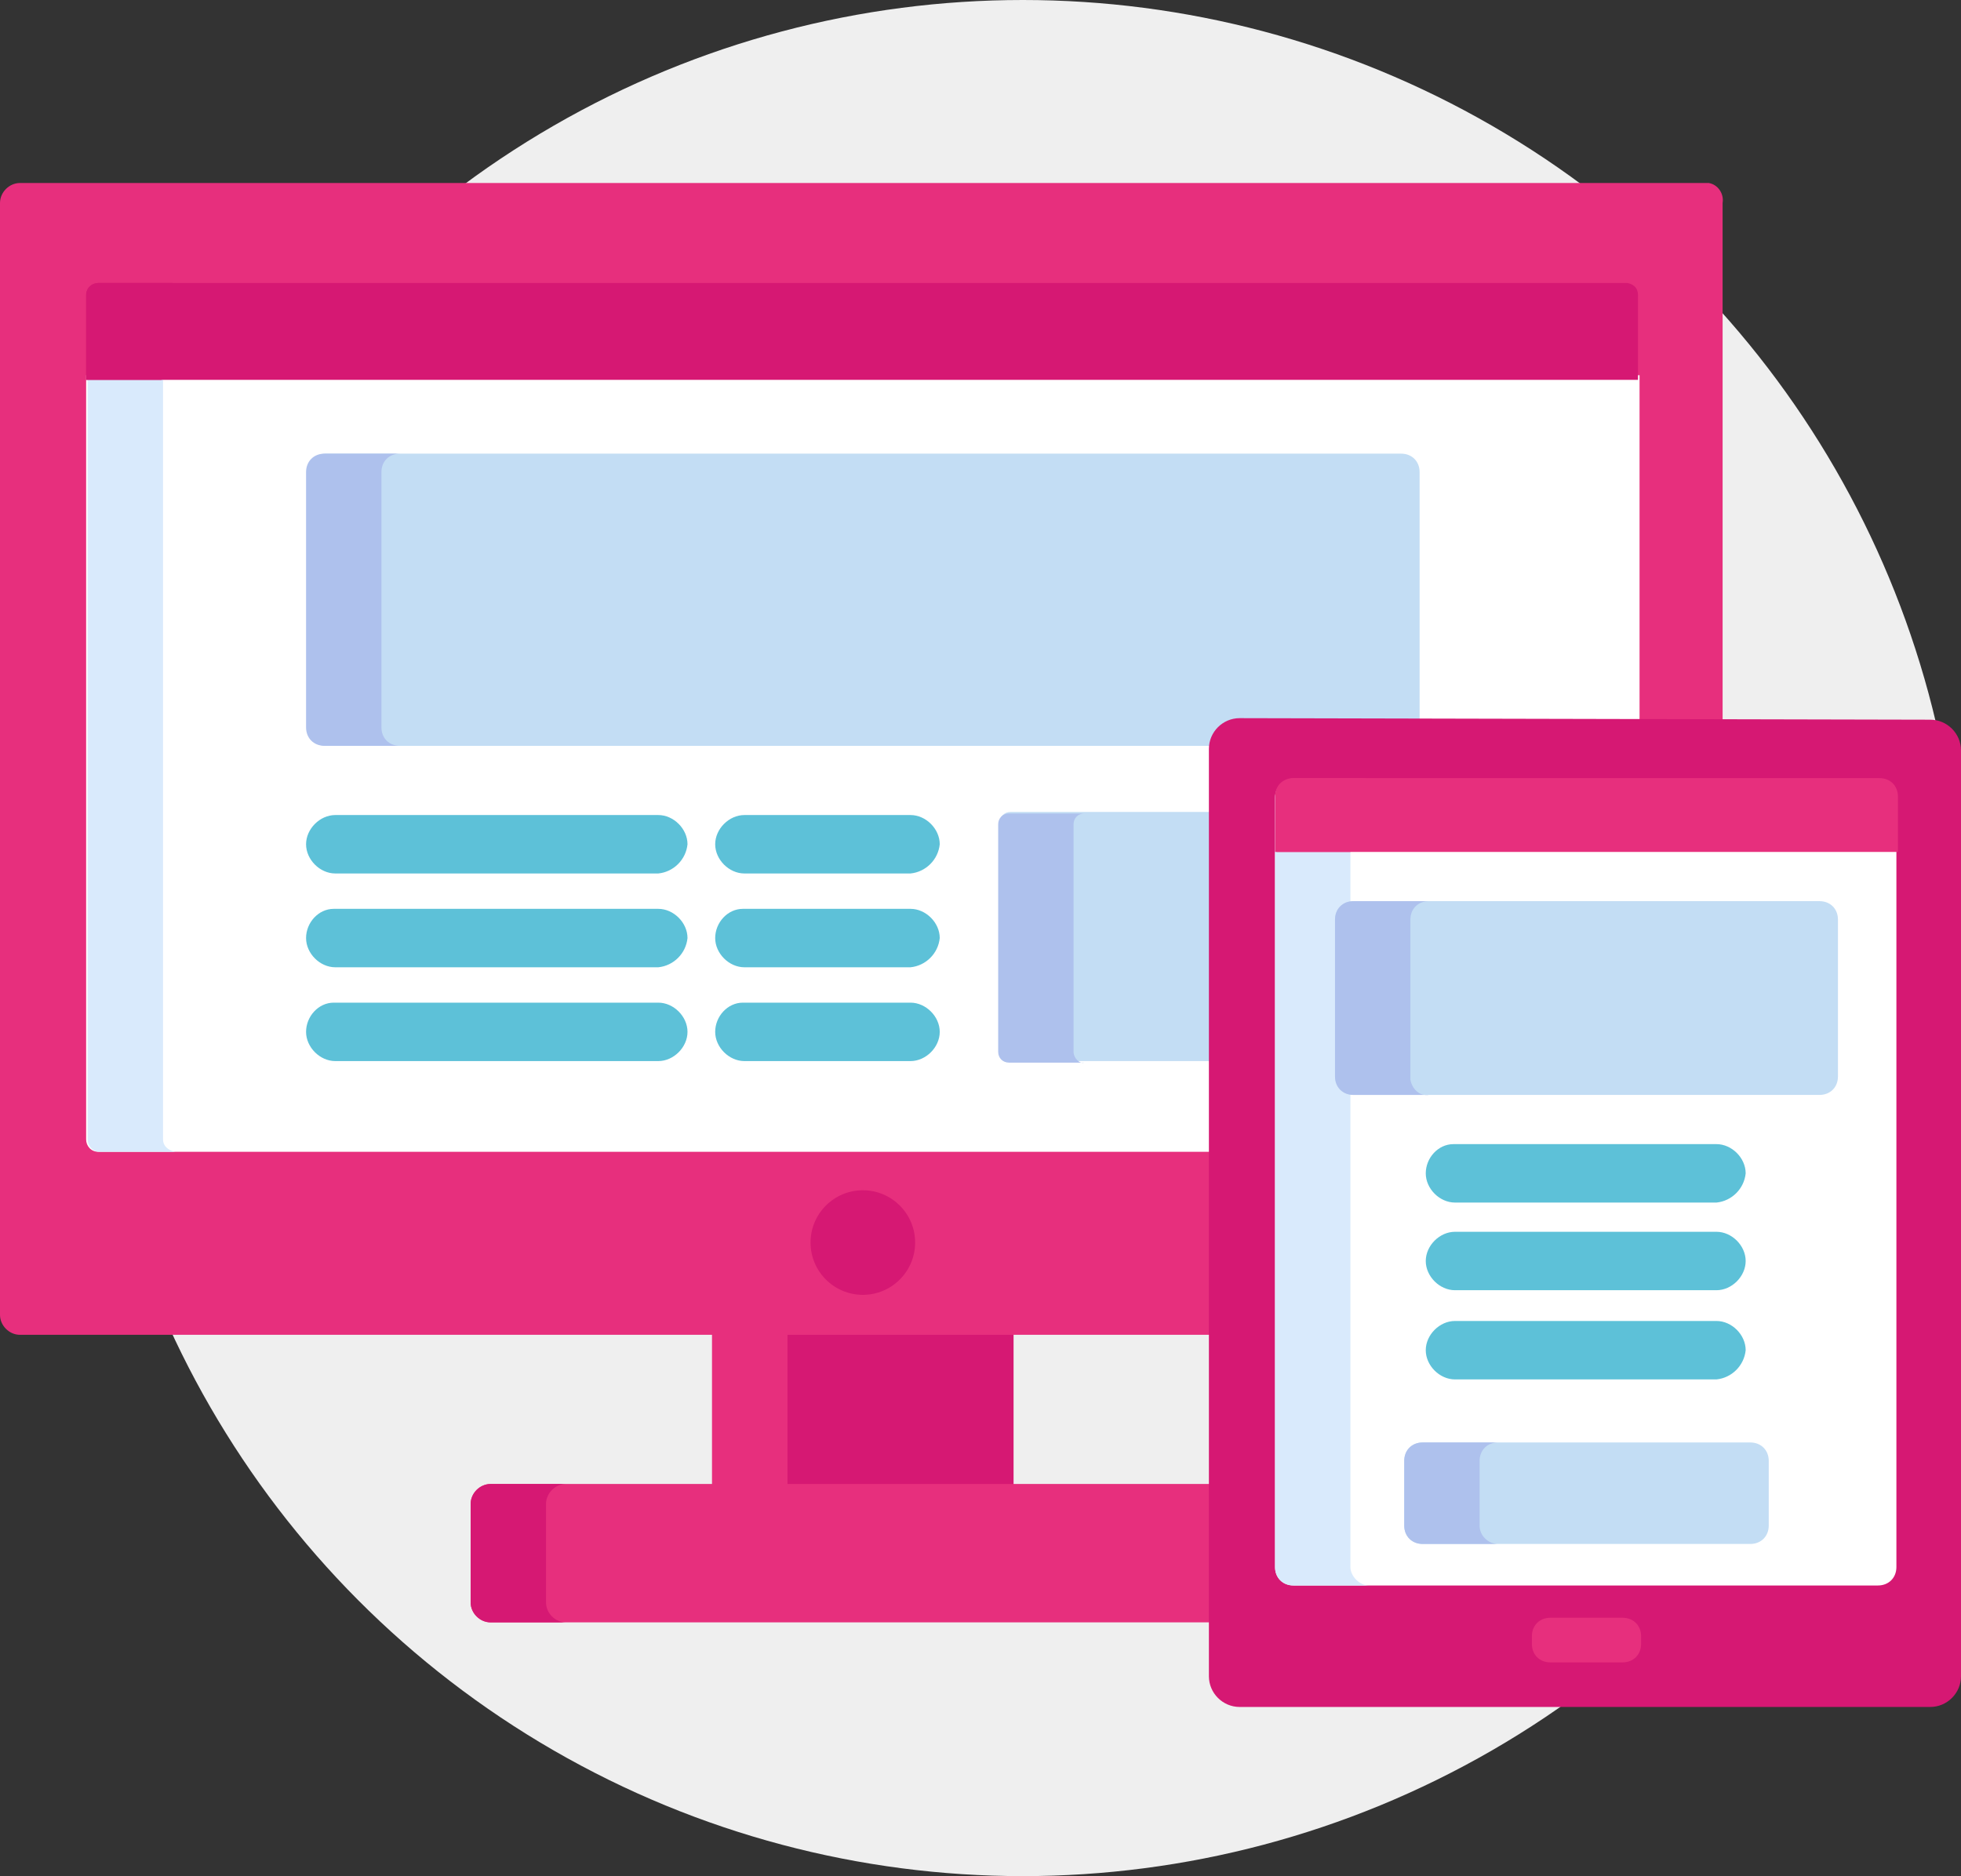 <?xml version="1.0" encoding="utf-8"?>
<!-- Generator: Adobe Illustrator 22.1.0, SVG Export Plug-In . SVG Version: 6.00 Build 0)  -->
<svg version="1.1" id="Calque_1" xmlns="http://www.w3.org/2000/svg" xmlns:xlink="http://www.w3.org/1999/xlink" x="0px" y="0px"
	 viewBox="0 0 127.5 122" style="enable-background:new 0 0 127.5 122;" xml:space="preserve">
<rect x="0" y="0" width="127.5" height="122" fill="#333333" stroke="none"/>
<style type="text/css">
	.st0{fill:#EFEFEF;}
	.st1{fill:#D61873;}
	.st2{fill:#E72F7D;}
	.st3{fill:#FFFFFF;}
	.st4{fill:#D9EAFC;}
	.st5{fill:#C3DDF4;}
	.st6{fill:#AEC1ED;}
	.st7{fill:#5DC1D8;}
</style>
<title>version-mobile-et-tablette</title>
<circle class="st0" cx="66.5" cy="61" r="61"/>
<rect x="46.3" y="86.5" class="st1" width="19.6" height="10.3"/>
<rect x="46.3" y="86.5" class="st2" width="4.9" height="10.3"/>
<path class="st2" d="M79,96.5H31.9c-0.7,0-1.3,0.6-1.3,1.3v6.4c0,0.7,0.6,1.3,1.3,1.3H79C79,105.5,79,96.5,79,96.5z"/>
<path class="st1" d="M35.5,104.2v-6.4c0-0.7,0.6-1.3,1.3-1.3h-4.9c-0.7,0-1.3,0.6-1.3,1.3v6.4c0,0.7,0.6,1.3,1.3,1.3h4.9
	C36.1,105.5,35.5,104.9,35.5,104.2z"/>
<path class="st2" d="M110.9,11.9H1.3c-0.7,0-1.3,0.6-1.3,1.3v72.3c0,0.7,0.6,1.3,1.3,1.3h77.6v-38c0-0.9,0.7-1.7,1.7-1.7
	c0,0,0,0,0,0H112V13.2c0.1-0.6-0.3-1.2-0.9-1.3C111,11.9,111,11.9,110.9,11.9z"/>
<path class="st3" d="M5.6,74.1c0,0.4,0.3,0.8,0.8,0.8c0,0,0,0,0,0H79V48.7c0-0.9,0.7-1.7,1.7-1.7c0,0,0,0,0,0h25.9V24.4H5.6V74.1z"
	/>
<path class="st4" d="M10.6,74.1V24.4H5.7v49.7c0,0.4,0.3,0.8,0.8,0.8c0,0,0,0,0,0h4.9C10.9,74.8,10.6,74.5,10.6,74.1z"/>
<circle class="st1" cx="56.1" cy="80.8" r="3.4"/>
<path class="st5" d="M79,52.8H65.7c-0.4,0-0.7,0.3-0.7,0.7c0,0,0,0,0,0v14.8c0,0.4,0.3,0.7,0.7,0.7c0,0,0,0,0,0H79V52.8z"/>
<path class="st6" d="M69.8,68.4V53.6c0-0.4,0.3-0.7,0.7-0.7c0,0,0,0,0,0h-4.9c-0.4,0-0.7,0.3-0.7,0.7c0,0,0,0,0,0v14.8
	c0,0.4,0.3,0.7,0.7,0.7c0,0,0,0,0,0h4.9C70.2,69.2,69.8,68.8,69.8,68.4z"/>
<path class="st5" d="M80.7,47h11.6V30.7c0-0.7-0.5-1.2-1.2-1.2H21.2c-0.7,0-1.2,0.5-1.2,1.2v16.6c0,0.7,0.5,1.2,1.2,1.2H79
	C79.1,47.6,79.8,47,80.7,47z"/>
<path class="st6" d="M24.8,47.3V30.7c0-0.7,0.5-1.2,1.2-1.2h-4.9c-0.7,0-1.2,0.5-1.2,1.2v16.6c0,0.7,0.5,1.2,1.2,1.2H26
	C25.3,48.5,24.8,48,24.8,47.3z"/>
<path class="st1" d="M105.8,18.4H6.4c-0.4,0-0.8,0.3-0.8,0.8c0,0,0,0,0,0v5.5h100.9v-5.5C106.5,18.8,106.3,18.5,105.8,18.4
	C105.9,18.4,105.8,18.4,105.8,18.4z"/>
<path class="st1" d="M11.3,18.4H6.4c-0.4,0-0.8,0.3-0.8,0.8c0,0,0,0,0,0v5.5h4.9v-5.5C10.6,18.8,10.9,18.4,11.3,18.4z"/>
<path class="st7" d="M42.8,56.8h-21c-1,0-1.9-0.9-1.9-1.9c0-1,0.9-1.9,1.9-1.9h21c1,0,1.9,0.9,1.9,1.9v0
	C44.6,55.9,43.8,56.7,42.8,56.8z"/>
<path class="st7" d="M42.8,62.9h-21c-1,0-1.9-0.9-1.9-1.9l0,0c0-1,0.8-1.9,1.8-1.9c0,0,0.1,0,0.1,0h21c1,0,1.9,0.9,1.9,1.9v0
	C44.6,62,43.8,62.8,42.8,62.9z"/>
<path class="st7" d="M42.8,69h-21c-1,0-1.9-0.9-1.9-1.9l0,0c0-1,0.8-1.9,1.8-1.9c0,0,0.1,0,0.1,0h21c1,0,1.9,0.9,1.9,1.9
	S43.8,69,42.8,69z"/>
<path class="st7" d="M59.2,56.8H48.4c-1,0-1.9-0.9-1.9-1.9c0-1,0.9-1.9,1.9-1.9h10.8c1,0,1.9,0.9,1.9,1.9v0
	C61,55.9,60.2,56.7,59.2,56.8z"/>
<path class="st7" d="M59.2,62.9H48.4c-1,0-1.9-0.9-1.9-1.9c0-1,0.8-1.9,1.8-1.9c0,0,0.1,0,0.1,0h10.8c1,0,1.9,0.9,1.9,1.9
	C61,62,60.2,62.8,59.2,62.9z"/>
<path class="st7" d="M59.2,69H48.4c-1,0-1.9-0.9-1.9-1.9l0,0c0-1,0.8-1.9,1.8-1.9c0,0,0.1,0,0.1,0h10.8c1,0,1.9,0.9,1.9,1.9
	S60.2,69,59.2,69L59.2,69z"/>
<path class="st1" d="M125.5,46.8c1.1,0,2,0.9,2,2V109c0,1.1-0.9,2-2,2H80.6c-1.1,0-2-0.9-2-2V48.7c0-1.1,0.9-2,2-2
	C80.6,46.7,125.5,46.8,125.5,46.8z"/>
<path class="st3" d="M84.1,103.1c-0.7,0-1.2-0.5-1.2-1.2v-50c0-0.7,0.5-1.2,1.2-1.2h38c0.7,0,1.2,0.5,1.2,1.2v50
	c0,0.7-0.5,1.2-1.2,1.2H84.1z"/>
<path class="st4" d="M87.8,101.9v-50c0-0.7,0.5-1.2,1.2-1.2h-4.9c-0.7,0-1.2,0.5-1.2,1.2v50c0,0.7,0.5,1.2,1.2,1.2H89
	C88.4,103.1,87.8,102.5,87.8,101.9z"/>
<path class="st2" d="M100.8,108.1c-0.7,0-1.2-0.5-1.2-1.2v-0.5c0-0.7,0.5-1.2,1.2-1.2h4.7c0.7,0,1.2,0.5,1.2,1.2v0.5
	c0,0.7-0.5,1.2-1.2,1.2H100.8z"/>
<path class="st2" d="M123.4,55.4v-3.6c0-0.7-0.5-1.2-1.2-1.2h-38c-0.7,0-1.2,0.5-1.2,1.2v3.6L123.4,55.4z"/>
<path class="st2" d="M89,50.6h-4.9c-0.7,0-1.2,0.5-1.2,1.2v3.6h4.9v-3.6C87.8,51.1,88.3,50.6,89,50.6z"/>
<path class="st7" d="M111.6,78.2h-17c-1,0-1.9-0.9-1.9-1.9l0,0c0-1,0.8-1.9,1.8-1.9c0,0,0.1,0,0.1,0h17c1,0,1.9,0.9,1.9,1.9l0,0
	C113.4,77.3,112.6,78.1,111.6,78.2z"/>
<path class="st7" d="M111.6,83.9h-17c-1,0-1.9-0.9-1.9-1.9s0.9-1.9,1.9-1.9h17c1,0,1.9,0.9,1.9,1.9S112.6,83.9,111.6,83.9
	L111.6,83.9z"/>
<path class="st7" d="M111.6,89.7h-17c-1,0-1.9-0.9-1.9-1.9s0.9-1.9,1.9-1.9h17c1,0,1.9,0.9,1.9,1.9l0,0
	C113.4,88.8,112.6,89.6,111.6,89.7z"/>
<path class="st5" d="M119.5,70c0,0.7-0.5,1.2-1.2,1.2H88c-0.7,0-1.2-0.5-1.2-1.2V59.8c0-0.7,0.5-1.2,1.2-1.2h30.3
	c0.7,0,1.2,0.5,1.2,1.2V70z"/>
<path class="st6" d="M91.7,70V59.8c0-0.7,0.5-1.2,1.2-1.2H88c-0.7,0-1.2,0.5-1.2,1.2V70c0,0.7,0.5,1.2,1.2,1.2h4.9
	c-0.6,0.1-1.1-0.4-1.2-1C91.7,70.1,91.7,70.1,91.7,70z"/>
<path class="st5" d="M115,99.2c0,0.7-0.5,1.2-1.2,1.2H92.5c-0.7,0-1.2-0.5-1.2-1.2V95c0-0.7,0.5-1.2,1.2-1.2h21.3
	c0.7,0,1.2,0.5,1.2,1.2V99.2z"/>
<path class="st6" d="M96.2,99.2V95c0-0.7,0.5-1.2,1.2-1.2h-4.9c-0.7,0-1.2,0.5-1.2,1.2v4.2c0,0.7,0.5,1.2,1.2,1.2h4.9
	C96.8,100.4,96.2,99.9,96.2,99.2C96.2,99.3,96.2,99.2,96.2,99.2z"/>
</svg>
